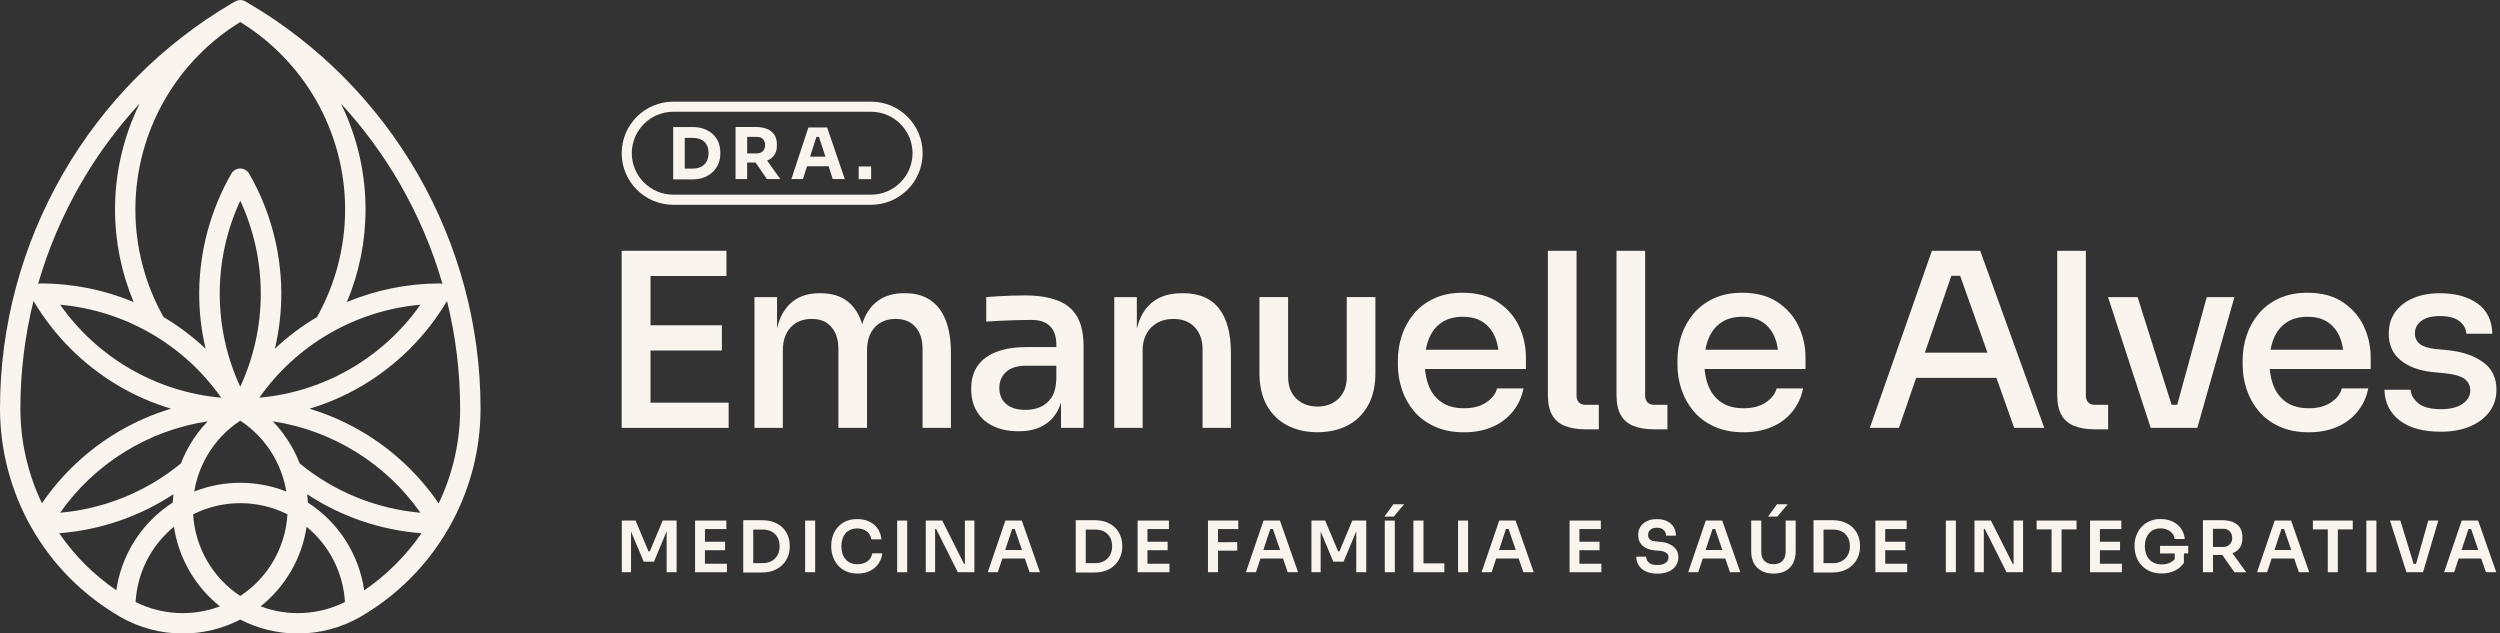 <svg width="221" height="56" viewBox="0 0 221 56" fill="none" xmlns="http://www.w3.org/2000/svg">
<rect x="0" y="0" width="221" height="56" fill="#333333" stroke="none"/>
<g clip-path="url(#clip0_11_1824)">
<path d="M57.442 48.744H57.329L56.185 46.018H54.969V50.585H55.783V46.983L56.903 49.652H57.811L58.931 46.968V50.585H59.813V46.018H58.58L57.442 48.744Z" fill="#F9F4ED"/>
<path d="M62.315 48.64H64.099V47.889H62.315V46.769H64.21V46.018H62.315H62.19H61.445V50.585H62.19H62.315H64.26V49.834H62.315V48.64Z" fill="#F9F4ED"/>
<path d="M69.202 46.665C68.996 46.453 68.74 46.289 68.433 46.167C68.127 46.045 67.763 45.986 67.352 45.986H65.702V50.609H67.352C67.766 50.609 68.127 50.543 68.433 50.415C68.743 50.287 68.999 50.114 69.202 49.897C69.407 49.679 69.559 49.438 69.661 49.17C69.762 48.902 69.812 48.631 69.812 48.357V48.22C69.812 47.931 69.762 47.654 69.661 47.386C69.559 47.117 69.404 46.876 69.202 46.665ZM68.812 48.893C68.743 49.075 68.645 49.232 68.514 49.364C68.386 49.498 68.228 49.599 68.04 49.673C67.853 49.748 67.644 49.783 67.406 49.783H66.587V46.814H67.406C67.644 46.814 67.856 46.846 68.04 46.915C68.225 46.983 68.383 47.079 68.514 47.21C68.642 47.338 68.743 47.496 68.812 47.675C68.88 47.856 68.916 48.062 68.916 48.291C68.916 48.52 68.88 48.714 68.812 48.896V48.893Z" fill="#F9F4ED"/>
<path d="M72.061 46.018H71.174V50.585H72.061V46.018Z" fill="#F9F4ED"/>
<path d="M76.669 49.626C76.434 49.795 76.145 49.879 75.803 49.879C75.57 49.879 75.365 49.84 75.186 49.76C75.007 49.679 74.858 49.569 74.739 49.426C74.617 49.283 74.528 49.113 74.468 48.922C74.409 48.732 74.379 48.523 74.379 48.297C74.379 48.071 74.409 47.85 74.468 47.66C74.528 47.469 74.617 47.302 74.733 47.159C74.849 47.016 74.995 46.909 75.171 46.831C75.347 46.754 75.546 46.715 75.773 46.715C75.999 46.715 76.193 46.751 76.369 46.825C76.544 46.9 76.687 47.007 76.803 47.15C76.917 47.293 76.991 47.472 77.027 47.677H77.921C77.882 47.32 77.772 47.004 77.59 46.736C77.405 46.468 77.161 46.26 76.854 46.111C76.547 45.962 76.187 45.887 75.776 45.887C75.365 45.887 75.037 45.956 74.748 46.09C74.459 46.224 74.221 46.406 74.033 46.632C73.846 46.858 73.706 47.108 73.616 47.383C73.527 47.657 73.482 47.937 73.482 48.219V48.357C73.482 48.61 73.527 48.875 73.613 49.152C73.7 49.426 73.837 49.682 74.024 49.914C74.209 50.147 74.45 50.337 74.748 50.483C75.043 50.629 75.397 50.701 75.811 50.701C76.246 50.701 76.619 50.62 76.931 50.457C77.244 50.293 77.492 50.078 77.67 49.807C77.849 49.536 77.959 49.238 78.001 48.914H77.107C77.057 49.217 76.914 49.456 76.678 49.623L76.669 49.626Z" fill="#F9F4ED"/>
<path d="M80.196 46.018H79.309V50.585H80.196V46.018Z" fill="#F9F4ED"/>
<path d="M85.296 49.846H85.216L83.294 46.018H81.838V50.585H82.663V46.757H82.752L84.67 50.585H86.136V46.018H85.296V49.846Z" fill="#F9F4ED"/>
<path d="M88.876 46.018L87.318 50.585H88.206L88.608 49.372H90.598L91.015 50.585H91.929L90.327 46.018H88.876ZM88.858 48.622L89.475 46.763H89.704L90.342 48.622H88.858Z" fill="#F9F4ED"/>
<path d="M98.596 46.665C98.39 46.453 98.134 46.289 97.827 46.167C97.521 46.045 97.157 45.986 96.746 45.986H95.096V50.609H96.746C97.16 50.609 97.521 50.543 97.827 50.415C98.137 50.287 98.393 50.114 98.596 49.897C98.802 49.679 98.953 49.438 99.055 49.17C99.156 48.902 99.207 48.631 99.207 48.357V48.22C99.207 47.931 99.156 47.654 99.055 47.386C98.953 47.117 98.799 46.876 98.596 46.665ZM98.206 48.893C98.137 49.075 98.039 49.232 97.908 49.364C97.78 49.498 97.622 49.599 97.434 49.673C97.247 49.748 97.038 49.783 96.8 49.783H95.981V46.814H96.8C97.038 46.814 97.25 46.846 97.434 46.915C97.619 46.983 97.777 47.079 97.908 47.21C98.036 47.338 98.137 47.496 98.206 47.675C98.274 47.856 98.31 48.062 98.31 48.291C98.31 48.52 98.274 48.714 98.206 48.896V48.893Z" fill="#F9F4ED"/>
<path d="M101.434 48.64H103.219V47.889H101.434V46.769H103.332V46.018H101.434H101.309H100.565V50.585H101.309H101.434H103.38V49.834H101.434V48.64Z" fill="#F9F4ED"/>
<path d="M107.547 46.018H106.784V50.585H107.672V48.681L109.373 48.675V47.925L107.672 47.931V46.769H109.462V46.018H107.672H107.547Z" fill="#F9F4ED"/>
<path d="M111.696 46.018L110.138 50.585H111.026L111.428 49.372H113.418L113.835 50.585H114.749L113.147 46.018H111.696ZM111.678 48.622L112.295 46.763H112.524L113.162 48.622H111.678Z" fill="#F9F4ED"/>
<path d="M118.404 48.744H118.291L117.147 46.018H115.932V50.585H116.745V46.983L117.865 49.652H118.774L119.894 46.968V50.585H120.776V46.018H119.542L118.404 48.744Z" fill="#F9F4ED"/>
<path d="M122.384 45.667H123.203L124.124 44.58H123.17L122.384 45.667Z" fill="#F9F4ED"/>
<path d="M123.301 46.018H122.414V50.585H123.301V46.018Z" fill="#F9F4ED"/>
<path d="M125.836 46.018H124.946V50.585H125.711H125.836H127.68V49.801H125.836V46.018Z" fill="#F9F4ED"/>
<path d="M129.78 46.018H128.893V50.585H129.78V46.018Z" fill="#F9F4ED"/>
<path d="M132.53 46.018L130.972 50.585H131.859L132.261 49.372H134.251L134.668 50.585H135.583L133.98 46.018H132.53ZM132.512 48.622L133.128 46.763H133.358L133.995 48.622H132.512Z" fill="#F9F4ED"/>
<path d="M139.619 48.64H141.4V47.889H139.619V46.769H141.513V46.018H139.619H139.494H138.749V50.585H139.494H139.619H141.564V49.834H139.619V48.64Z" fill="#F9F4ED"/>
<path d="M147.593 48.1C147.346 47.987 147.06 47.919 146.735 47.895L146.336 47.856C146.11 47.838 145.946 47.779 145.841 47.671C145.737 47.564 145.687 47.442 145.687 47.299C145.687 47.183 145.716 47.073 145.773 46.974C145.833 46.873 145.919 46.796 146.035 46.736C146.151 46.676 146.297 46.65 146.473 46.65C146.649 46.65 146.807 46.682 146.926 46.748C147.045 46.813 147.134 46.897 147.194 47.004C147.253 47.111 147.283 47.228 147.283 47.353H148.153C148.153 47.058 148.084 46.799 147.947 46.581C147.81 46.364 147.617 46.194 147.367 46.072C147.116 45.95 146.819 45.89 146.473 45.89C146.127 45.89 145.847 45.947 145.6 46.063C145.353 46.176 145.159 46.34 145.022 46.551C144.885 46.763 144.817 47.013 144.817 47.305C144.817 47.692 144.948 48.005 145.207 48.24C145.466 48.476 145.818 48.613 146.256 48.651L146.655 48.681C146.944 48.705 147.155 48.768 147.292 48.866C147.429 48.964 147.498 49.095 147.498 49.256C147.498 49.384 147.462 49.5 147.39 49.605C147.319 49.706 147.212 49.789 147.066 49.852C146.92 49.914 146.738 49.947 146.521 49.947C146.279 49.947 146.083 49.911 145.937 49.84C145.788 49.768 145.681 49.676 145.615 49.563C145.55 49.45 145.514 49.331 145.514 49.208H144.644C144.644 49.497 144.719 49.754 144.864 49.98C145.01 50.206 145.222 50.385 145.499 50.516C145.776 50.644 146.119 50.71 146.521 50.71C146.896 50.71 147.221 50.65 147.501 50.528C147.778 50.406 147.992 50.236 148.141 50.019C148.29 49.801 148.367 49.548 148.367 49.259C148.367 48.988 148.299 48.756 148.165 48.565C148.028 48.374 147.837 48.222 147.593 48.109V48.1Z" fill="#F9F4ED"/>
<path d="M150.792 46.018L149.234 50.585H150.122L150.524 49.372H152.514L152.931 50.585H153.845L152.243 46.018H150.792ZM150.774 48.622L151.391 46.763H151.62L152.258 48.622H150.774Z" fill="#F9F4ED"/>
<path d="M158.033 44.58H157.083L156.294 45.667H157.113L158.033 44.58Z" fill="#F9F4ED"/>
<path d="M157.846 48.788C157.846 49.009 157.804 49.203 157.724 49.363C157.643 49.527 157.521 49.652 157.36 49.742C157.199 49.831 157.006 49.876 156.776 49.876C156.547 49.876 156.344 49.831 156.187 49.742C156.026 49.652 155.904 49.524 155.82 49.36C155.737 49.197 155.695 49.006 155.695 48.788V46.018H154.807V48.738C154.807 49.134 154.882 49.48 155.037 49.775C155.192 50.069 155.412 50.296 155.704 50.46C155.996 50.623 156.353 50.704 156.779 50.704C157.205 50.704 157.563 50.623 157.855 50.46C158.147 50.296 158.367 50.069 158.516 49.775C158.665 49.48 158.739 49.134 158.739 48.738V46.018H157.852V48.788H157.846Z" fill="#F9F4ED"/>
<path d="M163.815 46.665C163.609 46.453 163.353 46.289 163.046 46.167C162.74 46.045 162.376 45.986 161.965 45.986H160.315V50.609H161.965C162.379 50.609 162.74 50.543 163.046 50.415C163.356 50.287 163.612 50.114 163.815 49.897C164.02 49.679 164.172 49.438 164.274 49.17C164.375 48.902 164.426 48.631 164.426 48.357V48.22C164.426 47.931 164.375 47.654 164.274 47.386C164.172 47.117 164.017 46.876 163.815 46.665ZM163.425 48.893C163.356 49.075 163.258 49.232 163.127 49.364C162.999 49.498 162.841 49.599 162.653 49.673C162.466 49.748 162.257 49.783 162.019 49.783H161.2V46.814H162.019C162.257 46.814 162.469 46.846 162.653 46.915C162.838 46.983 162.996 47.079 163.127 47.21C163.255 47.338 163.356 47.496 163.425 47.675C163.493 47.856 163.529 48.062 163.529 48.291C163.529 48.52 163.493 48.714 163.425 48.896V48.893Z" fill="#F9F4ED"/>
<path d="M166.654 48.64H168.435V47.889H166.654V46.769H168.548V46.018H166.654H166.529H165.784V50.585H166.529H166.654H168.599V49.834H166.654V48.64Z" fill="#F9F4ED"/>
<path d="M172.9 46.018H172.012V50.585H172.9V46.018Z" fill="#F9F4ED"/>
<path d="M178.003 49.846H177.922L176.001 46.018H174.544V50.585H175.37V46.757H175.456L177.377 50.585H178.84V46.018H178.003V49.846Z" fill="#F9F4ED"/>
<path d="M180.037 46.799H181.357V50.585H182.244V46.799H183.564V46.018H180.037V46.799Z" fill="#F9F4ED"/>
<path d="M185.631 48.64H187.413V47.889H185.631V46.769H187.526V46.018H185.631H185.506H184.761V50.585H185.506H185.631H187.576V49.834H185.631V48.64Z" fill="#F9F4ED"/>
<path d="M190.957 48.926H192.247V49.429C192.155 49.533 192.041 49.626 191.901 49.703C191.672 49.831 191.404 49.894 191.1 49.894C190.871 49.894 190.665 49.858 190.481 49.783C190.296 49.709 190.141 49.605 190.01 49.465C189.882 49.325 189.781 49.155 189.709 48.955C189.638 48.756 189.602 48.526 189.602 48.273C189.602 48.041 189.635 47.827 189.7 47.636C189.766 47.445 189.858 47.278 189.977 47.141C190.099 47.004 190.245 46.897 190.418 46.823C190.591 46.748 190.784 46.709 190.996 46.709C191.207 46.709 191.404 46.748 191.58 46.823C191.755 46.897 191.904 47.004 192.021 47.144C192.137 47.284 192.211 47.451 192.238 47.648H193.132C193.099 47.296 192.989 46.989 192.801 46.724C192.613 46.459 192.366 46.254 192.056 46.105C191.747 45.956 191.392 45.881 190.993 45.881C190.621 45.881 190.293 45.947 190.007 46.078C189.721 46.209 189.483 46.385 189.286 46.605C189.092 46.826 188.947 47.076 188.845 47.35C188.744 47.624 188.696 47.907 188.696 48.193V48.33C188.696 48.634 188.747 48.926 188.848 49.209C188.949 49.492 189.101 49.742 189.304 49.965C189.507 50.189 189.757 50.364 190.055 50.498C190.352 50.629 190.698 50.695 191.091 50.695C191.529 50.695 191.916 50.612 192.256 50.448C192.592 50.284 192.861 50.052 193.057 49.757V48.92H193.438V48.255H190.948V48.92L190.957 48.926Z" fill="#F9F4ED"/>
<path d="M197.382 48.896C197.65 48.789 197.856 48.625 198.005 48.407C198.154 48.19 198.228 47.913 198.228 47.576V47.475C198.228 47.141 198.154 46.864 198.011 46.644C197.865 46.423 197.656 46.26 197.388 46.149C197.12 46.042 196.801 45.986 196.435 45.986H194.74V50.585H195.628V49.06H196.435C196.435 49.06 196.447 49.06 196.453 49.06L197.528 50.588H198.568L197.349 48.911C197.349 48.911 197.373 48.902 197.385 48.899L197.382 48.896ZM195.625 46.745H196.524C196.688 46.745 196.828 46.778 196.947 46.846C197.066 46.912 197.159 47.007 197.224 47.129C197.29 47.252 197.326 47.392 197.326 47.549C197.326 47.707 197.293 47.841 197.224 47.964C197.159 48.086 197.063 48.178 196.947 48.246C196.831 48.315 196.688 48.348 196.524 48.348H195.625V46.751V46.745Z" fill="#F9F4ED"/>
<path d="M201.082 46.018L199.524 50.585H200.412L200.814 49.372H202.804L203.221 50.585H204.135L202.532 46.018H201.082ZM201.064 48.622L201.681 46.763H201.91L202.547 48.622H201.064Z" fill="#F9F4ED"/>
<path d="M204.457 46.799H205.776V50.585H206.664V46.799H207.984V46.018H204.457V46.799Z" fill="#F9F4ED"/>
<path d="M210.075 46.018H209.187V50.585H210.075V46.018Z" fill="#F9F4ED"/>
<path d="M213.58 49.846H213.363L212.192 46.018H211.275L212.731 50.585H214.194L215.546 46.018H214.659L213.58 49.846Z" fill="#F9F4ED"/>
<path d="M219.755 50.585H220.67L219.067 46.018H217.617L216.059 50.585H216.946L217.349 49.372H219.338L219.755 50.585ZM217.599 48.622L218.215 46.763H218.445L219.082 48.622H217.599Z" fill="#F9F4ED"/>
<path d="M57.507 30.985H63.813V28.754H57.507V24.399H64.218V22.168H57.507H57.078H54.955V37.824H57.078H57.507H64.412V35.596H57.507V30.985Z" fill="#F9F4ED"/>
<path d="M82.264 26.544C81.662 26.129 80.911 25.921 80.012 25.921H79.904C79.017 25.921 78.275 26.129 77.673 26.544C77.072 26.957 76.622 27.559 76.321 28.346C76.282 28.45 76.253 28.563 76.217 28.673C76.184 28.563 76.154 28.45 76.116 28.346C75.824 27.559 75.38 26.957 74.787 26.544C74.194 26.129 73.447 25.921 72.547 25.921H72.44C71.552 25.921 70.813 26.129 70.221 26.544C69.628 26.957 69.184 27.559 68.892 28.346C68.812 28.557 68.746 28.786 68.69 29.025V26.264H66.694V37.824H69.202V30.982C69.202 30.109 69.434 29.427 69.899 28.932C70.364 28.438 70.983 28.194 71.755 28.194C72.526 28.194 73.077 28.429 73.491 28.903C73.905 29.373 74.114 30.032 74.114 30.875V37.824H76.646V30.982C76.646 30.109 76.875 29.427 77.331 28.932C77.79 28.438 78.403 28.194 79.175 28.194C79.946 28.194 80.5 28.429 80.923 28.903C81.346 29.373 81.555 30.032 81.555 30.875V37.824H84.063V31.241C84.063 30.097 83.914 29.132 83.613 28.346C83.312 27.559 82.862 26.957 82.261 26.544H82.264Z" fill="#F9F4ED"/>
<path d="M93.487 26.564C92.716 26.263 91.742 26.114 90.571 26.114C90.199 26.114 89.808 26.123 89.403 26.135C88.995 26.15 88.602 26.168 88.224 26.189C87.846 26.21 87.497 26.237 87.184 26.263V28.429C87.542 28.399 87.953 28.375 88.418 28.355C88.882 28.334 89.359 28.316 89.844 28.301C90.33 28.286 90.774 28.28 91.173 28.28C91.903 28.28 92.451 28.465 92.823 28.837C93.195 29.209 93.38 29.752 93.38 30.466V30.681H90.741C89.725 30.681 88.852 30.818 88.126 31.089C87.396 31.36 86.836 31.768 86.443 32.31C86.049 32.852 85.853 33.541 85.853 34.368C85.853 35.197 86.026 35.831 86.368 36.394C86.711 36.96 87.196 37.389 87.828 37.681C88.456 37.973 89.192 38.122 90.038 38.122C90.884 38.122 91.542 37.976 92.108 37.681C92.674 37.389 93.115 36.966 93.437 36.415C93.583 36.168 93.696 35.891 93.791 35.59V37.821H95.787V30.595C95.787 29.507 95.596 28.64 95.218 27.988C94.84 27.339 94.265 26.862 93.49 26.561L93.487 26.564ZM91.944 35.989C91.545 36.153 91.122 36.236 90.678 36.236C89.922 36.236 89.341 36.06 88.942 35.712C88.543 35.361 88.34 34.893 88.34 34.306C88.34 33.719 88.54 33.246 88.942 32.879C89.341 32.516 89.922 32.331 90.678 32.331H93.38V33.532C93.35 34.231 93.204 34.777 92.939 35.161C92.674 35.548 92.343 35.822 91.941 35.986L91.944 35.989Z" fill="#F9F4ED"/>
<path d="M104.574 25.921H104.467C103.538 25.921 102.757 26.123 102.129 26.532C101.5 26.94 101.032 27.535 100.723 28.322C100.633 28.551 100.562 28.798 100.496 29.058V26.264H98.501V37.824H101.009V30.982C101.009 30.139 101.259 29.463 101.759 28.956C102.26 28.45 102.918 28.194 103.731 28.194C104.544 28.194 105.161 28.441 105.62 28.932C106.078 29.427 106.305 30.073 106.305 30.875V37.824H108.813V31.217C108.813 29.486 108.461 28.173 107.761 27.27C107.061 26.371 105.995 25.918 104.565 25.918L104.574 25.921Z" fill="#F9F4ED"/>
<path d="M119.057 33.299C119.057 34.115 118.818 34.759 118.339 35.229C117.859 35.7 117.234 35.938 116.462 35.938C115.691 35.938 115.065 35.703 114.586 35.229C114.106 34.759 113.868 34.115 113.868 33.299V26.263H111.336V32.977C111.336 34.121 111.556 35.083 112 35.861C112.444 36.641 113.052 37.225 113.823 37.618C114.595 38.011 115.473 38.208 116.462 38.208C117.451 38.208 118.345 38.011 119.11 37.618C119.876 37.225 120.481 36.638 120.921 35.861C121.365 35.081 121.586 34.121 121.586 32.977V26.263H119.054V33.299H119.057Z" fill="#F9F4ED"/>
<path d="M132.407 26.695C131.579 26.153 130.543 25.879 129.298 25.879C128.338 25.879 127.498 26.046 126.778 26.383C126.057 26.719 125.458 27.169 124.987 27.735C124.517 28.301 124.162 28.935 123.927 29.644C123.692 30.353 123.573 31.086 123.573 31.843V32.251C123.573 32.995 123.692 33.719 123.927 34.428C124.162 35.137 124.517 35.772 124.987 36.337C125.458 36.903 126.066 37.356 126.81 37.699C127.555 38.041 128.425 38.214 129.426 38.214C130.355 38.214 131.183 38.056 131.913 37.743C132.643 37.428 133.247 36.978 133.724 36.391C134.204 35.804 134.522 35.119 134.677 34.333H132.339C132.226 34.803 131.91 35.215 131.395 35.566C130.879 35.917 130.221 36.09 129.423 36.09C128.624 36.09 127.963 35.914 127.451 35.566C126.938 35.218 126.557 34.738 126.313 34.13C126.131 33.675 126.015 33.168 125.97 32.617H134.892V31.61C134.892 30.609 134.683 29.677 134.269 28.81C133.855 27.946 133.233 27.24 132.404 26.698L132.407 26.695ZM127.433 28.518C127.933 28.176 128.556 28.003 129.298 28.003C130.039 28.003 130.605 28.158 131.079 28.465C131.55 28.771 131.907 29.209 132.151 29.772C132.3 30.115 132.395 30.502 132.455 30.919H126.045C126.104 30.565 126.197 30.234 126.319 29.933C126.563 29.331 126.933 28.861 127.433 28.518Z" fill="#F9F4ED"/>
<path d="M139.58 35.572C139.437 35.429 139.366 35.229 139.366 34.97V22.168H136.834V34.908C136.834 35.638 136.956 36.224 137.197 36.665C137.441 37.109 137.811 37.434 138.311 37.642C138.812 37.848 139.434 37.952 140.176 37.952H141.335V35.786H140.176C139.92 35.786 139.717 35.715 139.574 35.572H139.58Z" fill="#F9F4ED"/>
<path d="M145.645 35.572C145.502 35.429 145.43 35.229 145.43 34.97V22.168H142.898V34.908C142.898 35.638 143.021 36.224 143.262 36.665C143.506 37.109 143.875 37.434 144.376 37.642C144.876 37.848 145.499 37.952 146.241 37.952H147.399V35.786H146.241C145.984 35.786 145.782 35.715 145.639 35.572H145.645Z" fill="#F9F4ED"/>
<path d="M157.122 26.695C156.291 26.153 155.257 25.879 154.012 25.879C153.053 25.879 152.213 26.046 151.492 26.383C150.771 26.719 150.172 27.169 149.702 27.735C149.231 28.301 148.877 28.935 148.641 29.644C148.406 30.353 148.287 31.086 148.287 31.843V32.251C148.287 32.995 148.406 33.719 148.641 34.428C148.877 35.137 149.231 35.772 149.702 36.337C150.172 36.903 150.78 37.356 151.525 37.699C152.269 38.041 153.139 38.214 154.14 38.214C155.069 38.214 155.898 38.056 156.627 37.743C157.357 37.431 157.962 36.978 158.438 36.391C158.918 35.804 159.234 35.119 159.392 34.333H157.053C156.94 34.803 156.624 35.215 156.109 35.566C155.594 35.917 154.935 36.09 154.137 36.09C153.339 36.09 152.678 35.914 152.165 35.566C151.65 35.215 151.272 34.738 151.027 34.13C150.846 33.675 150.729 33.168 150.685 32.617H159.606V31.61C159.606 30.609 159.397 29.677 158.983 28.81C158.569 27.946 157.947 27.24 157.119 26.698L157.122 26.695ZM152.147 28.518C152.648 28.176 153.27 28.003 154.012 28.003C154.754 28.003 155.32 28.158 155.793 28.465C156.264 28.771 156.621 29.209 156.866 29.772C157.012 30.115 157.11 30.502 157.169 30.919H150.759C150.819 30.565 150.911 30.234 151.033 29.933C151.278 29.331 151.647 28.861 152.147 28.518Z" fill="#F9F4ED"/>
<path d="M170.782 22.168L165.292 37.824H167.866L169.388 33.406H176.484L178.053 37.824H180.713L175.051 22.168H170.782ZM170.157 31.175L172.501 24.378H173.275L175.691 31.175H170.157Z" fill="#F9F4ED"/>
<path d="M184.604 35.572C184.461 35.429 184.389 35.229 184.389 34.97V22.168H181.857V34.908C181.857 35.638 181.979 36.224 182.221 36.665C182.465 37.109 182.834 37.434 183.335 37.642C183.835 37.848 184.458 37.952 185.199 37.952H186.358V35.786H185.199C184.943 35.786 184.741 35.715 184.598 35.572H184.604Z" fill="#F9F4ED"/>
<path d="M192.464 35.786H191.97L188.964 26.266H186.349L190.123 37.824H190.832H191.904H192.61H193.641H194.243L197.522 26.266H195.077L192.464 35.786Z" fill="#F9F4ED"/>
<path d="M207.084 26.695C206.256 26.153 205.219 25.879 203.974 25.879C203.015 25.879 202.175 26.046 201.454 26.383C200.733 26.719 200.135 27.169 199.664 27.735C199.193 28.301 198.839 28.935 198.603 29.644C198.368 30.353 198.249 31.086 198.249 31.843V32.251C198.249 32.995 198.368 33.719 198.603 34.428C198.839 35.137 199.193 35.772 199.664 36.337C200.135 36.903 200.742 37.356 201.487 37.699C202.232 38.041 203.101 38.214 204.102 38.214C205.032 38.214 205.86 38.056 206.589 37.743C207.319 37.428 207.924 36.978 208.401 36.391C208.88 35.804 209.199 35.119 209.354 34.333H207.015C206.902 34.803 206.586 35.215 206.071 35.566C205.556 35.917 204.898 36.09 204.099 36.09C203.301 36.09 202.64 35.914 202.127 35.566C201.612 35.215 201.234 34.738 200.989 34.13C200.808 33.675 200.692 33.168 200.647 32.617H209.568V31.61C209.568 30.609 209.36 29.677 208.946 28.81C208.532 27.946 207.909 27.24 207.081 26.698L207.084 26.695ZM202.109 28.518C202.61 28.176 203.232 28.003 203.974 28.003C204.716 28.003 205.282 28.158 205.755 28.465C206.226 28.771 206.583 29.209 206.828 29.772C206.977 30.115 207.072 30.502 207.132 30.919H200.721C200.781 30.565 200.873 30.234 200.995 29.933C201.24 29.331 201.609 28.861 202.109 28.518Z" fill="#F9F4ED"/>
<path d="M219.538 32.045C218.772 31.467 217.739 31.104 216.44 30.961L215.302 30.854C214.659 30.782 214.194 30.633 213.908 30.404C213.622 30.174 213.479 29.862 213.479 29.46C213.479 29.016 213.67 28.652 214.048 28.366C214.426 28.081 214.975 27.938 215.689 27.938C216.446 27.938 217.018 28.086 217.405 28.387C217.792 28.688 217.998 29.061 218.028 29.501H220.321C220.292 28.328 219.857 27.44 219.014 26.832C218.171 26.225 217.063 25.921 215.689 25.921C214.802 25.921 214.021 26.064 213.342 26.35C212.663 26.636 212.13 27.044 211.746 27.571C211.358 28.101 211.168 28.751 211.168 29.522C211.168 30.493 211.513 31.268 212.207 31.84C212.901 32.411 213.84 32.763 215.028 32.891L216.166 32.998C216.967 33.085 217.536 33.252 217.87 33.502C218.203 33.752 218.373 34.092 218.373 34.52C218.373 34.991 218.144 35.384 217.688 35.7C217.229 36.016 216.601 36.171 215.8 36.171C214.855 36.171 214.176 35.992 213.762 35.635C213.348 35.277 213.125 34.884 213.098 34.455H210.781C210.822 35.614 211.278 36.522 212.142 37.178C213.006 37.836 214.218 38.163 215.776 38.163C216.747 38.163 217.602 38.009 218.338 37.702C219.073 37.395 219.648 36.963 220.065 36.403C220.479 35.846 220.688 35.194 220.688 34.452C220.688 33.421 220.306 32.617 219.541 32.039L219.538 32.045Z" fill="#F9F4ED"/>
<path d="M77.003 9.88C79.023 9.88 80.667 11.525 80.667 13.544C80.667 15.564 79.023 17.208 77.003 17.208H59.515C57.496 17.208 55.851 15.564 55.851 13.544C55.851 11.525 57.496 9.88 59.515 9.88H77.003ZM77.003 8.987H59.515C56.998 8.987 54.958 11.027 54.958 13.544C54.958 16.061 56.998 18.102 59.515 18.102H77.003C79.52 18.102 81.561 16.061 81.561 13.544C81.561 11.027 79.52 8.987 77.003 8.987Z" fill="#F9F4ED"/>
<path d="M63.525 12.621C63.423 12.353 63.268 12.114 63.06 11.906C62.851 11.697 62.592 11.534 62.285 11.411C61.976 11.289 61.615 11.23 61.204 11.23H59.509V15.859H61.204C61.618 15.859 61.979 15.793 62.285 15.665C62.592 15.537 62.851 15.364 63.06 15.15C63.268 14.935 63.423 14.694 63.525 14.423C63.626 14.155 63.676 13.881 63.676 13.607V13.47C63.676 13.175 63.626 12.892 63.525 12.621ZM62.545 14.098C62.482 14.268 62.39 14.411 62.271 14.53C62.148 14.649 62.002 14.742 61.833 14.804C61.663 14.87 61.469 14.902 61.258 14.902H60.531V12.189H61.258C61.469 12.189 61.663 12.219 61.833 12.278C62.002 12.338 62.148 12.427 62.271 12.543C62.393 12.659 62.482 12.803 62.545 12.969C62.607 13.136 62.637 13.327 62.637 13.538C62.637 13.75 62.607 13.928 62.545 14.098Z" fill="#F9F4ED"/>
<path d="M67.817 14.197C68.088 14.086 68.299 13.923 68.448 13.702C68.6 13.479 68.678 13.199 68.678 12.862V12.761C68.678 12.418 68.603 12.135 68.451 11.909C68.299 11.683 68.085 11.513 67.808 11.4C67.528 11.286 67.2 11.227 66.819 11.227H65.023V15.832H66.047V14.369H66.795L67.793 15.832H68.981L67.814 14.197H67.817ZM67.549 13.214C67.489 13.324 67.403 13.41 67.293 13.47C67.182 13.529 67.051 13.559 66.902 13.559H66.05V12.097H66.902C67.051 12.097 67.182 12.126 67.293 12.186C67.403 12.245 67.489 12.332 67.549 12.442C67.608 12.552 67.638 12.68 67.638 12.826C67.638 12.972 67.608 13.1 67.549 13.211V13.214Z" fill="#F9F4ED"/>
<path d="M73.119 11.266H71.463L69.956 15.832H70.98L71.341 14.7H73.247L73.616 15.832H74.68L73.116 11.266H73.119ZM71.612 13.848L72.169 12.103H72.398L72.97 13.848H71.612Z" fill="#F9F4ED"/>
<path d="M77.009 14.715H75.907V15.835H77.009V14.715Z" fill="#F9F4ED"/>
<path d="M39.635 46.742C41.5 43.51 42.483 39.841 42.48 36.129C42.48 36.117 42.48 36.105 42.48 36.093C42.48 28.837 40.552 21.662 36.906 15.344C33.308 9.115 28.155 3.92 21.989 0.298C21.891 0.238 21.789 0.179 21.688 0.122C21.557 0.048 21.414 0.009 21.268 0.003C21.259 0.003 21.247 0.003 21.238 0.003C21.229 0.003 21.217 0.003 21.209 0.003C21.063 0.009 20.92 0.048 20.788 0.122C20.687 0.179 20.589 0.238 20.488 0.298C14.325 3.917 9.171 9.112 5.576 15.341C1.927 21.662 0 28.834 0 36.093C0 36.105 0 36.117 0 36.129C0.003 39.79 0.956 43.412 2.758 46.599C4.608 49.873 7.313 52.602 10.58 54.499C10.592 54.508 10.604 54.517 10.619 54.526C12.326 55.509 14.241 56.003 16.154 56.003C17.902 56.003 19.648 55.592 21.238 54.77C22.829 55.592 24.575 56.003 26.323 56.003C28.235 56.003 30.151 55.512 31.857 54.526C35.066 52.676 37.746 49.998 39.611 46.778C39.611 46.772 39.617 46.769 39.62 46.763C39.623 46.757 39.626 46.748 39.632 46.742H39.635ZM40.677 36.168C40.677 39.048 40.022 41.899 38.78 44.502C37.02 41.926 34.702 39.751 32.003 38.161C30.538 37.297 28.98 36.618 27.36 36.132C28.98 35.647 30.538 34.967 32.003 34.104C35.095 32.281 37.687 29.692 39.516 26.606C40.284 29.716 40.677 32.915 40.675 36.129C40.675 36.141 40.675 36.156 40.675 36.168H40.677ZM14.575 8.793C16.195 5.987 18.492 3.631 21.238 1.948C23.985 3.631 26.281 5.99 27.902 8.793C29.611 11.754 30.511 15.114 30.508 18.516C30.511 21.834 29.653 25.117 28.021 28.027C26.677 28.822 25.432 29.761 24.3 30.827C24.688 29.183 24.881 27.491 24.866 25.793C24.834 22.132 23.851 18.519 22.022 15.347C21.861 15.067 21.557 14.897 21.235 14.897C20.914 14.897 20.616 15.07 20.455 15.347C18.629 18.519 17.646 22.132 17.61 25.793C17.595 27.491 17.786 29.183 18.176 30.827C17.044 29.764 15.799 28.822 14.456 28.027C12.823 25.117 11.963 21.834 11.969 18.513C11.966 15.114 12.865 11.754 14.575 8.793ZM21.238 34.181C18.82 28.989 18.82 22.942 21.238 17.741C23.657 22.942 23.657 28.989 21.238 34.181ZM37.163 26.937C33.868 31.631 28.631 34.655 22.927 35.155C26.216 30.464 31.452 27.44 37.163 26.937ZM19.552 35.155C13.845 34.655 8.609 31.631 5.317 26.937C11.03 27.443 16.267 30.467 19.552 35.155ZM15.996 40.961C12.96 43.463 9.225 44.982 5.314 45.325C8.379 40.958 13.124 38.035 18.364 37.246C17.738 37.892 17.19 38.616 16.737 39.403C16.448 39.903 16.201 40.424 15.996 40.961ZM18.298 40.302C19.025 39.045 20.035 37.976 21.241 37.187C22.448 37.976 23.457 39.045 24.184 40.302C24.747 41.279 25.128 42.346 25.307 43.448C24.006 42.935 22.623 42.679 21.241 42.679C19.859 42.679 18.48 42.935 17.175 43.448C17.354 42.346 17.735 41.279 18.298 40.302ZM25.742 39.403C25.289 38.616 24.741 37.892 24.116 37.246C29.355 38.035 34.1 40.958 37.166 45.325C33.255 44.982 29.522 43.463 26.487 40.961C26.281 40.424 26.034 39.903 25.742 39.403ZM35.346 16.24C36.963 19.043 38.226 22.019 39.117 25.099C39.033 25.072 38.944 25.057 38.855 25.057C38.849 25.057 38.84 25.057 38.834 25.057C36.028 25.063 33.248 25.626 30.669 26.698C31.753 24.107 32.316 21.322 32.313 18.513C32.316 15.275 31.569 12.07 30.142 9.16C32.123 11.31 33.871 13.684 35.349 16.237L35.346 16.24ZM7.134 16.24C8.609 13.684 10.357 11.313 12.341 9.16C10.914 12.07 10.166 15.275 10.169 18.51C10.166 21.322 10.729 24.107 11.814 26.698C9.228 25.623 6.443 25.057 3.631 25.057C3.539 25.057 3.449 25.072 3.366 25.099C4.257 22.019 5.52 19.04 7.137 16.237L7.134 16.24ZM1.802 36.12C1.802 32.906 2.192 29.71 2.961 26.603C4.79 29.689 7.381 32.278 10.473 34.101C11.939 34.965 13.497 35.644 15.117 36.129C13.497 36.615 11.939 37.294 10.473 38.158C7.78 39.745 5.466 41.917 3.706 44.487C2.481 41.923 1.808 39.081 1.802 36.153C1.802 36.141 1.802 36.129 1.802 36.117V36.12ZM10.283 52.181C8.281 50.814 6.577 49.096 5.234 47.136C8.841 46.861 12.32 45.67 15.329 43.689C15.302 43.933 15.281 44.178 15.269 44.425C13.786 45.375 12.543 46.674 11.656 48.211C10.947 49.441 10.482 50.79 10.283 52.184V52.181ZM11.986 53.215C12.067 51.776 12.49 50.367 13.214 49.11C13.777 48.133 14.512 47.273 15.376 46.564C15.793 49.334 17.25 51.86 19.439 53.602C17.029 54.514 14.313 54.383 11.983 53.215H11.986ZM21.241 52.685C18.796 51.079 17.244 48.39 17.074 45.465C19.692 44.151 22.799 44.151 25.412 45.465C25.242 48.387 23.687 51.076 21.244 52.682L21.241 52.685ZM23.04 53.602C25.23 51.86 26.686 49.334 27.103 46.567C29.096 48.199 30.341 50.615 30.493 53.215C28.167 54.383 25.45 54.514 23.04 53.602ZM32.197 52.187C31.741 49.021 29.927 46.167 27.214 44.428C27.202 44.181 27.184 43.936 27.154 43.692C30.166 45.676 33.648 46.864 37.258 47.139C35.894 49.122 34.175 50.838 32.197 52.187Z" fill="#F9F4ED"/>
</g>
<defs>
<clipPath id="clip0_11_1824">
<rect width="220.685" height="56" fill="white"/>
</clipPath>
</defs>
</svg>
